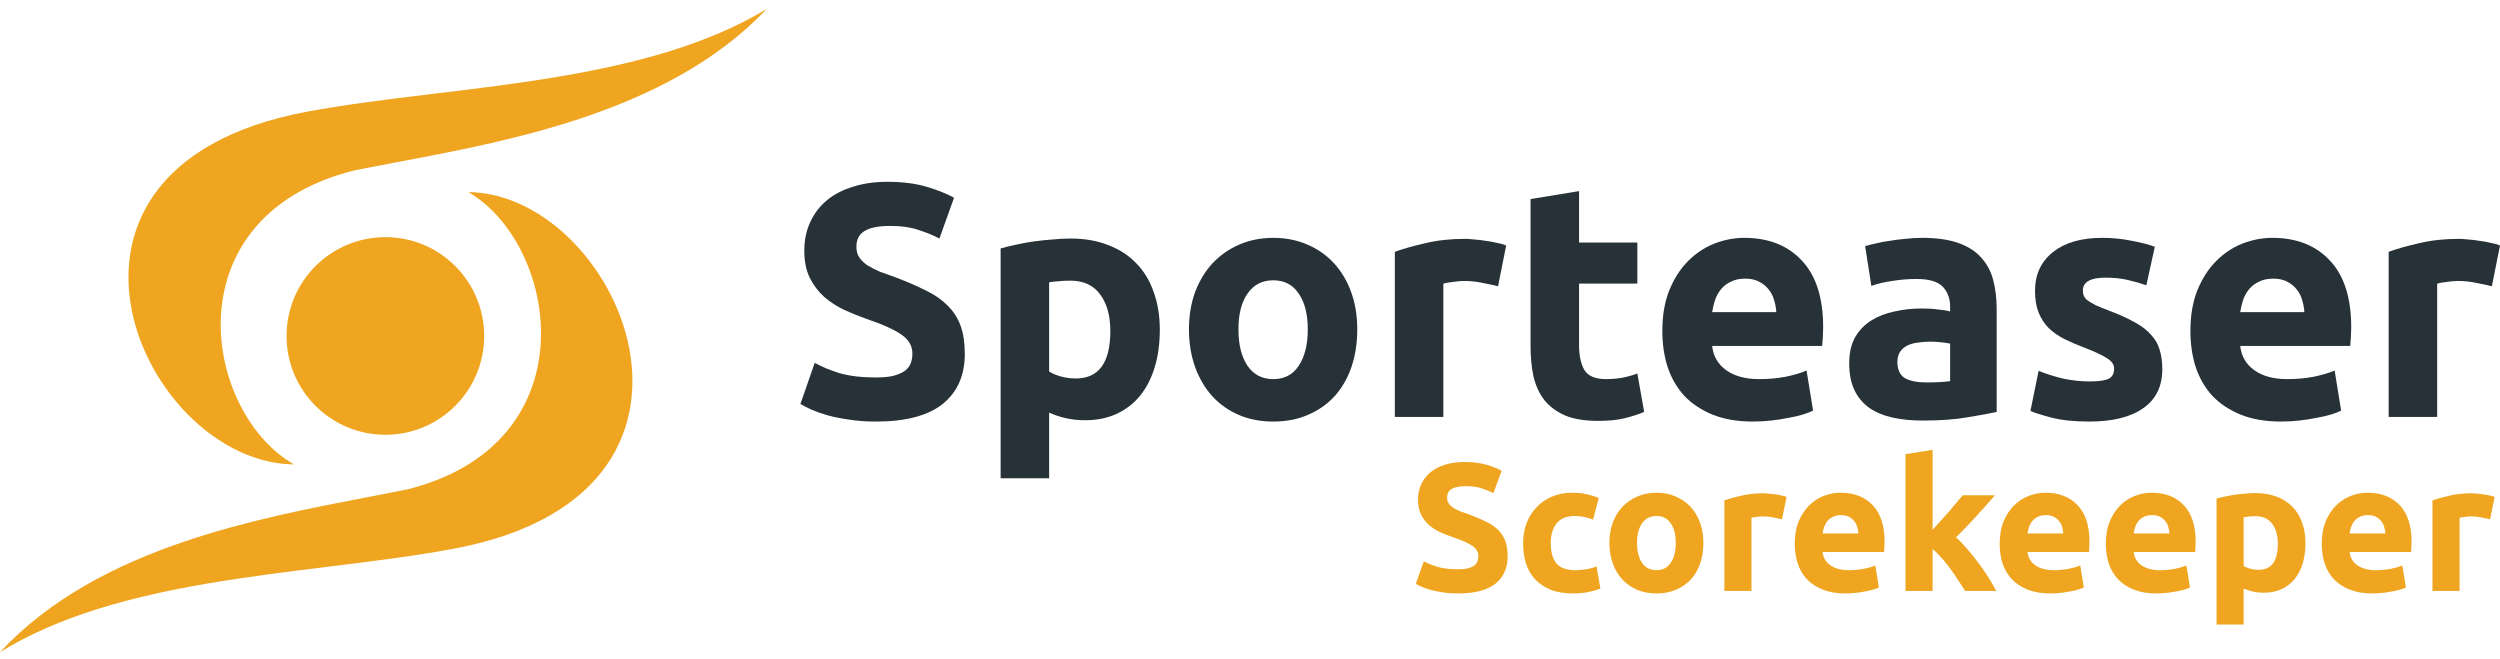 <?xml version="1.0" encoding="UTF-8"?>
<svg xmlns="http://www.w3.org/2000/svg" width="330" height="87" viewBox="0 0 330 87" fill="none">
  <path fill-rule="evenodd" clip-rule="evenodd" d="M63.961 24.95C62.598 24.753 61.213 24.726 59.823 24.89C60.142 24.852 60.462 24.825 60.781 24.807C61.848 24.747 62.911 24.798 63.961 24.95ZM53.925 64.561L53.912 64.564L53.899 64.567C52.176 64.919 50.355 65.269 48.459 65.633C41.103 67.047 32.622 68.677 24.371 71.474C15.303 74.547 6.577 79.01 0 86.087C7.766 81.288 17.372 78.751 27.216 77.055C32.655 76.118 38.188 75.436 43.541 74.775L43.541 74.775L44.295 74.682C49.888 73.991 55.267 73.313 60.153 72.38C70.355 70.43 76.652 66.322 80.086 61.381C83.518 56.443 84.148 50.59 82.858 45.027C81.566 39.457 78.353 34.207 74.153 30.532C70.545 27.376 66.242 25.409 61.829 25.357C67.464 28.634 71.362 36.199 71.413 43.849C71.441 48.152 70.258 52.525 67.455 56.232C64.65 59.943 60.254 62.947 53.925 64.561Z" fill="#EFA520"></path>
  <path fill-rule="evenodd" clip-rule="evenodd" d="M52.392 21.988C54.488 21.593 56.677 21.18 58.929 20.729C56.677 21.18 54.488 21.593 52.392 21.988L52.392 21.988ZM103.013 0.035C103.023 0.024 103.033 0.012 103.044 0C103.04 0.004 103.037 0.008 103.034 0.012C103.027 0.02 103.02 0.028 103.013 0.035ZM46.787 22.488L46.8 22.485L46.814 22.482C48.553 22.134 50.391 21.787 52.304 21.427C59.729 20.027 68.29 18.413 76.619 15.644C85.772 12.601 94.58 8.182 101.219 1.175C93.379 5.927 83.684 8.439 73.747 10.118C68.257 11.045 62.672 11.721 57.269 12.375L56.508 12.467C50.862 13.151 45.433 13.823 40.501 14.747C30.203 16.677 23.847 20.745 20.381 25.637C16.916 30.526 16.28 36.321 17.582 41.829C18.887 47.344 22.129 52.542 26.37 56.181C30.011 59.305 34.355 61.253 38.809 61.304C33.122 58.06 29.187 50.569 29.136 42.995C29.107 38.735 30.301 34.405 33.13 30.734C35.961 27.061 40.399 24.086 46.787 22.488Z" fill="#EFA520"></path>
  <path d="M63.913 44.348C63.913 51.551 58.073 57.391 50.87 57.391C43.666 57.391 37.826 51.551 37.826 44.348C37.826 37.144 43.666 31.304 50.87 31.304C58.073 31.304 63.913 37.144 63.913 44.348Z" fill="#EFA520"></path>
  <path d="M115.622 49.824C116.567 49.824 117.341 49.751 117.943 49.605C118.573 49.43 119.074 49.212 119.447 48.949C119.819 48.657 120.077 48.322 120.22 47.942C120.363 47.563 120.435 47.14 120.435 46.673C120.435 45.681 119.977 44.864 119.06 44.222C118.143 43.551 116.567 42.836 114.333 42.077C113.359 41.727 112.385 41.333 111.411 40.895C110.437 40.428 109.563 39.859 108.789 39.188C108.016 38.488 107.386 37.656 106.899 36.693C106.412 35.701 106.168 34.505 106.168 33.104C106.168 31.703 106.426 30.449 106.942 29.34C107.457 28.202 108.188 27.239 109.133 26.451C110.079 25.663 111.224 25.065 112.571 24.657C113.917 24.219 115.436 24 117.126 24C119.131 24 120.865 24.219 122.326 24.657C123.787 25.094 124.99 25.576 125.935 26.101L124.002 31.485C123.171 31.047 122.24 30.668 121.208 30.347C120.206 29.997 118.988 29.821 117.556 29.821C115.951 29.821 114.791 30.055 114.075 30.522C113.387 30.959 113.044 31.645 113.044 32.579C113.044 33.133 113.173 33.6 113.43 33.98C113.688 34.359 114.046 34.709 114.505 35.03C114.992 35.322 115.536 35.599 116.138 35.862C116.768 36.095 117.456 36.343 118.2 36.606C119.747 37.189 121.094 37.773 122.24 38.357C123.386 38.911 124.331 39.568 125.076 40.326C125.85 41.085 126.422 41.975 126.795 42.996C127.167 44.017 127.354 45.258 127.354 46.717C127.354 49.547 126.38 51.75 124.431 53.326C122.483 54.873 119.547 55.646 115.622 55.646C114.304 55.646 113.115 55.558 112.055 55.383C110.995 55.237 110.05 55.048 109.219 54.814C108.417 54.581 107.715 54.333 107.113 54.07C106.54 53.807 106.053 53.559 105.652 53.326L107.543 47.898C108.431 48.395 109.52 48.847 110.809 49.255C112.127 49.635 113.731 49.824 115.622 49.824Z" fill="#273238"></path>
  <path d="M146.564 43.697C146.564 41.683 146.12 40.078 145.232 38.882C144.343 37.656 143.026 37.044 141.278 37.044C140.705 37.044 140.175 37.073 139.688 37.131C139.201 37.16 138.8 37.204 138.485 37.262V49.036C138.886 49.299 139.402 49.518 140.032 49.693C140.691 49.868 141.35 49.956 142.009 49.956C145.045 49.956 146.564 47.869 146.564 43.697ZM153.096 43.521C153.096 45.301 152.881 46.921 152.451 48.38C152.021 49.839 151.391 51.094 150.56 52.144C149.729 53.195 148.698 54.012 147.466 54.595C146.234 55.179 144.816 55.471 143.212 55.471C142.324 55.471 141.493 55.383 140.719 55.208C139.946 55.033 139.201 54.785 138.485 54.464V63.13H132.082V32.798C132.655 32.623 133.314 32.462 134.059 32.316C134.804 32.141 135.577 31.995 136.379 31.879C137.21 31.762 138.041 31.674 138.872 31.616C139.731 31.529 140.548 31.485 141.321 31.485C143.183 31.485 144.845 31.776 146.306 32.36C147.767 32.914 148.999 33.717 150.002 34.767C151.004 35.789 151.763 37.044 152.279 38.532C152.823 40.02 153.096 41.683 153.096 43.521Z" fill="#273238"></path>
  <path d="M179.159 43.478C179.159 45.287 178.901 46.95 178.386 48.468C177.87 49.956 177.125 51.24 176.151 52.319C175.177 53.37 174.002 54.187 172.627 54.77C171.281 55.354 169.762 55.646 168.072 55.646C166.411 55.646 164.892 55.354 163.517 54.77C162.171 54.187 161.01 53.37 160.036 52.319C159.062 51.24 158.303 49.956 157.759 48.468C157.214 46.95 156.942 45.287 156.942 43.478C156.942 41.669 157.214 40.02 157.759 38.532C158.332 37.044 159.105 35.774 160.079 34.724C161.082 33.673 162.257 32.856 163.603 32.273C164.978 31.689 166.468 31.397 168.072 31.397C169.705 31.397 171.195 31.689 172.541 32.273C173.917 32.856 175.091 33.673 176.065 34.724C177.039 35.774 177.798 37.044 178.343 38.532C178.887 40.02 179.159 41.669 179.159 43.478ZM172.627 43.478C172.627 41.464 172.226 39.889 171.424 38.751C170.651 37.583 169.533 37 168.072 37C166.611 37 165.48 37.583 164.677 38.751C163.875 39.889 163.474 41.464 163.474 43.478C163.474 45.491 163.875 47.096 164.677 48.292C165.48 49.46 166.611 50.043 168.072 50.043C169.533 50.043 170.651 49.46 171.424 48.292C172.226 47.096 172.627 45.491 172.627 43.478Z" fill="#273238"></path>
  <path d="M197.742 37.788C197.169 37.642 196.495 37.496 195.722 37.35C194.948 37.175 194.118 37.087 193.229 37.087C192.828 37.087 192.341 37.131 191.768 37.219C191.224 37.277 190.809 37.35 190.522 37.437V55.033H184.119V33.236C185.265 32.827 186.612 32.448 188.159 32.097C189.734 31.718 191.482 31.529 193.401 31.529C193.745 31.529 194.16 31.558 194.648 31.616C195.135 31.645 195.622 31.703 196.109 31.791C196.596 31.849 197.083 31.937 197.57 32.054C198.057 32.141 198.472 32.258 198.816 32.404L197.742 37.788Z" fill="#273238"></path>
  <path d="M202.033 26.276L208.436 25.226V32.01H216.129V37.437H208.436V45.535C208.436 46.906 208.666 48.001 209.124 48.818C209.611 49.635 210.571 50.043 212.003 50.043C212.691 50.043 213.393 49.985 214.109 49.868C214.854 49.722 215.527 49.532 216.129 49.299L217.031 54.376C216.257 54.697 215.398 54.975 214.453 55.208C213.507 55.441 212.347 55.558 210.972 55.558C209.224 55.558 207.777 55.325 206.632 54.858C205.486 54.362 204.569 53.691 203.881 52.844C203.194 51.969 202.707 50.919 202.42 49.693C202.162 48.468 202.033 47.111 202.033 45.622V26.276Z" fill="#273238"></path>
  <path d="M219.429 43.697C219.429 41.654 219.73 39.874 220.331 38.357C220.962 36.81 221.778 35.526 222.781 34.505C223.784 33.483 224.93 32.71 226.219 32.185C227.537 31.66 228.883 31.397 230.258 31.397C233.467 31.397 236.002 32.404 237.864 34.417C239.726 36.401 240.658 39.334 240.658 43.215C240.658 43.594 240.643 44.017 240.615 44.484C240.586 44.922 240.557 45.316 240.529 45.666H226.004C226.147 47.008 226.763 48.074 227.852 48.861C228.94 49.649 230.401 50.043 232.235 50.043C233.409 50.043 234.555 49.941 235.673 49.737C236.819 49.503 237.75 49.226 238.466 48.905L239.325 54.201C238.982 54.376 238.523 54.551 237.95 54.727C237.377 54.902 236.733 55.048 236.016 55.164C235.329 55.31 234.584 55.427 233.782 55.514C232.98 55.602 232.178 55.646 231.375 55.646C229.341 55.646 227.565 55.339 226.047 54.727C224.557 54.114 223.311 53.282 222.308 52.232C221.334 51.152 220.604 49.883 220.117 48.424C219.658 46.965 219.429 45.389 219.429 43.697ZM234.469 41.202C234.441 40.647 234.341 40.107 234.169 39.582C234.025 39.057 233.782 38.59 233.438 38.181C233.123 37.773 232.708 37.437 232.192 37.175C231.705 36.912 231.089 36.781 230.344 36.781C229.628 36.781 229.012 36.912 228.496 37.175C227.981 37.408 227.551 37.729 227.207 38.138C226.863 38.546 226.591 39.028 226.391 39.582C226.219 40.107 226.09 40.647 226.004 41.202H234.469Z" fill="#273238"></path>
  <path d="M254.236 50.481C254.867 50.481 255.468 50.466 256.041 50.437C256.614 50.408 257.072 50.364 257.416 50.306V45.36C257.158 45.301 256.772 45.243 256.256 45.185C255.74 45.126 255.268 45.097 254.838 45.097C254.236 45.097 253.663 45.141 253.119 45.228C252.603 45.287 252.145 45.418 251.744 45.622C251.343 45.827 251.028 46.104 250.798 46.454C250.569 46.804 250.455 47.242 250.455 47.767C250.455 48.788 250.784 49.503 251.443 49.912C252.131 50.291 253.062 50.481 254.236 50.481ZM253.721 31.397C255.611 31.397 257.187 31.616 258.448 32.054C259.708 32.491 260.711 33.119 261.456 33.936C262.229 34.753 262.773 35.745 263.089 36.912C263.404 38.079 263.561 39.378 263.561 40.808V54.376C262.645 54.581 261.37 54.814 259.737 55.077C258.104 55.368 256.127 55.514 253.807 55.514C252.345 55.514 251.013 55.383 249.81 55.12C248.635 54.858 247.618 54.435 246.759 53.851C245.9 53.238 245.241 52.45 244.782 51.488C244.324 50.525 244.095 49.343 244.095 47.942C244.095 46.6 244.353 45.462 244.868 44.528C245.413 43.594 246.129 42.85 247.017 42.296C247.905 41.742 248.922 41.347 250.068 41.114C251.214 40.852 252.403 40.72 253.635 40.72C254.465 40.72 255.196 40.764 255.826 40.852C256.485 40.91 257.015 40.997 257.416 41.114V40.501C257.416 39.392 257.087 38.502 256.428 37.831C255.769 37.16 254.623 36.825 252.99 36.825C251.901 36.825 250.827 36.912 249.767 37.087C248.707 37.233 247.79 37.452 247.017 37.744L246.2 32.491C246.573 32.375 247.031 32.258 247.575 32.141C248.148 31.995 248.764 31.879 249.423 31.791C250.082 31.674 250.77 31.587 251.486 31.529C252.231 31.441 252.976 31.397 253.721 31.397Z" fill="#273238"></path>
  <path d="M275.84 50.35C277.015 50.35 277.845 50.233 278.333 49.999C278.82 49.766 279.063 49.314 279.063 48.642C279.063 48.117 278.748 47.665 278.118 47.286C277.487 46.877 276.528 46.425 275.238 45.929C274.236 45.55 273.319 45.156 272.488 44.747C271.686 44.339 270.999 43.857 270.426 43.303C269.853 42.719 269.409 42.033 269.093 41.245C268.778 40.458 268.621 39.509 268.621 38.4C268.621 36.241 269.409 34.534 270.984 33.279C272.56 32.025 274.723 31.397 277.473 31.397C278.848 31.397 280.166 31.529 281.427 31.791C282.687 32.025 283.69 32.287 284.435 32.579L283.317 37.656C282.572 37.394 281.756 37.16 280.868 36.956C280.008 36.752 279.034 36.65 277.946 36.65C275.94 36.65 274.938 37.219 274.938 38.357C274.938 38.619 274.981 38.853 275.067 39.057C275.153 39.261 275.324 39.465 275.582 39.67C275.84 39.845 276.184 40.049 276.614 40.282C277.072 40.487 277.645 40.72 278.333 40.983C279.736 41.508 280.897 42.033 281.813 42.559C282.73 43.055 283.446 43.609 283.962 44.222C284.506 44.805 284.879 45.462 285.079 46.191C285.308 46.921 285.423 47.767 285.423 48.73C285.423 51.006 284.578 52.728 282.888 53.895C281.226 55.062 278.863 55.646 275.797 55.646C273.792 55.646 272.116 55.471 270.769 55.12C269.451 54.77 268.535 54.479 268.019 54.245L269.093 48.949C270.182 49.387 271.299 49.737 272.445 49.999C273.591 50.233 274.723 50.35 275.84 50.35Z" fill="#273238"></path>
  <path d="M289.134 43.697C289.134 41.654 289.435 39.874 290.036 38.357C290.666 36.81 291.483 35.526 292.486 34.505C293.488 33.483 294.634 32.71 295.923 32.185C297.241 31.66 298.588 31.397 299.963 31.397C303.172 31.397 305.707 32.404 307.569 34.417C309.431 36.401 310.362 39.334 310.362 43.215C310.362 43.594 310.348 44.017 310.319 44.484C310.291 44.922 310.262 45.316 310.233 45.666H295.709C295.852 47.008 296.468 48.074 297.556 48.861C298.645 49.649 300.106 50.043 301.94 50.043C303.114 50.043 304.26 49.941 305.377 49.737C306.523 49.503 307.454 49.226 308.171 48.905L309.03 54.201C308.686 54.376 308.228 54.551 307.655 54.727C307.082 54.902 306.437 55.048 305.721 55.164C305.034 55.31 304.289 55.427 303.487 55.514C302.685 55.602 301.882 55.646 301.08 55.646C299.046 55.646 297.27 55.339 295.752 54.727C294.262 54.114 293.016 53.282 292.013 52.232C291.039 51.152 290.308 49.883 289.821 48.424C289.363 46.965 289.134 45.389 289.134 43.697ZM304.174 41.202C304.146 40.647 304.045 40.107 303.873 39.582C303.73 39.057 303.487 38.59 303.143 38.181C302.828 37.773 302.412 37.437 301.897 37.175C301.41 36.912 300.794 36.781 300.049 36.781C299.333 36.781 298.717 36.912 298.201 37.175C297.685 37.408 297.256 37.729 296.912 38.138C296.568 38.546 296.296 39.028 296.095 39.582C295.923 40.107 295.795 40.647 295.709 41.202H304.174Z" fill="#273238"></path>
  <path d="M328.926 37.788C328.353 37.642 327.68 37.496 326.906 37.35C326.133 37.175 325.302 37.087 324.414 37.087C324.013 37.087 323.526 37.131 322.953 37.219C322.408 37.277 321.993 37.35 321.706 37.437V55.033H315.303V33.236C316.449 32.827 317.796 32.448 319.343 32.097C320.919 31.718 322.666 31.529 324.586 31.529C324.929 31.529 325.345 31.558 325.832 31.616C326.319 31.645 326.806 31.703 327.293 31.791C327.78 31.849 328.267 31.937 328.754 32.054C329.241 32.141 329.656 32.258 330 32.404L328.926 37.788Z" fill="#273238"></path>
  <path d="M192.456 75.144C192.984 75.144 193.416 75.104 193.752 75.024C194.104 74.928 194.384 74.808 194.592 74.664C194.8 74.504 194.944 74.32 195.024 74.112C195.104 73.904 195.144 73.672 195.144 73.416C195.144 72.872 194.888 72.424 194.376 72.072C193.864 71.704 192.984 71.312 191.736 70.896C191.192 70.704 190.648 70.488 190.104 70.248C189.56 69.992 189.072 69.68 188.64 69.312C188.208 68.928 187.856 68.472 187.584 67.944C187.312 67.4 187.176 66.744 187.176 65.976C187.176 65.208 187.32 64.52 187.608 63.912C187.896 63.288 188.304 62.76 188.832 62.328C189.36 61.896 190 61.568 190.752 61.344C191.504 61.104 192.352 60.984 193.296 60.984C194.416 60.984 195.384 61.104 196.2 61.344C197.016 61.584 197.688 61.848 198.216 62.136L197.136 65.088C196.672 64.848 196.152 64.64 195.576 64.464C195.016 64.272 194.336 64.176 193.536 64.176C192.64 64.176 191.992 64.304 191.592 64.56C191.208 64.8 191.016 65.176 191.016 65.688C191.016 65.992 191.088 66.248 191.232 66.456C191.376 66.664 191.576 66.856 191.832 67.032C192.104 67.192 192.408 67.344 192.744 67.488C193.096 67.616 193.48 67.752 193.896 67.896C194.76 68.216 195.512 68.536 196.152 68.856C196.792 69.16 197.32 69.52 197.736 69.936C198.168 70.352 198.488 70.84 198.696 71.4C198.904 71.96 199.008 72.64 199.008 73.44C199.008 74.992 198.464 76.2 197.376 77.064C196.288 77.912 194.648 78.336 192.456 78.336C191.72 78.336 191.056 78.288 190.464 78.192C189.872 78.112 189.344 78.008 188.88 77.88C188.432 77.752 188.04 77.616 187.704 77.472C187.384 77.328 187.112 77.192 186.888 77.064L187.944 74.088C188.44 74.36 189.048 74.608 189.768 74.832C190.504 75.04 191.4 75.144 192.456 75.144ZM201.049 71.688C201.049 70.776 201.193 69.92 201.481 69.12C201.785 68.304 202.217 67.6 202.777 67.008C203.337 66.4 204.017 65.92 204.817 65.568C205.617 65.216 206.529 65.04 207.553 65.04C208.225 65.04 208.841 65.104 209.401 65.232C209.961 65.344 210.505 65.512 211.033 65.736L210.289 68.592C209.953 68.464 209.585 68.352 209.185 68.256C208.785 68.16 208.337 68.112 207.841 68.112C206.785 68.112 205.993 68.44 205.465 69.096C204.953 69.752 204.697 70.616 204.697 71.688C204.697 72.824 204.937 73.704 205.417 74.328C205.913 74.952 206.769 75.264 207.985 75.264C208.417 75.264 208.881 75.224 209.377 75.144C209.873 75.064 210.329 74.936 210.745 74.76L211.249 77.688C210.833 77.864 210.313 78.016 209.689 78.144C209.065 78.272 208.377 78.336 207.625 78.336C206.473 78.336 205.481 78.168 204.649 77.832C203.817 77.48 203.129 77.008 202.585 76.416C202.057 75.824 201.665 75.128 201.409 74.328C201.169 73.512 201.049 72.632 201.049 71.688ZM224.847 71.664C224.847 72.656 224.703 73.568 224.415 74.4C224.127 75.216 223.711 75.92 223.167 76.512C222.623 77.088 221.967 77.536 221.199 77.856C220.447 78.176 219.599 78.336 218.655 78.336C217.727 78.336 216.879 78.176 216.111 77.856C215.359 77.536 214.711 77.088 214.167 76.512C213.623 75.92 213.199 75.216 212.895 74.4C212.591 73.568 212.439 72.656 212.439 71.664C212.439 70.672 212.591 69.768 212.895 68.952C213.215 68.136 213.647 67.44 214.191 66.864C214.751 66.288 215.407 65.84 216.159 65.52C216.927 65.2 217.759 65.04 218.655 65.04C219.567 65.04 220.399 65.2 221.151 65.52C221.919 65.84 222.575 66.288 223.119 66.864C223.663 67.44 224.087 68.136 224.391 68.952C224.695 69.768 224.847 70.672 224.847 71.664ZM221.199 71.664C221.199 70.56 220.975 69.696 220.527 69.072C220.095 68.432 219.471 68.112 218.655 68.112C217.839 68.112 217.207 68.432 216.759 69.072C216.311 69.696 216.087 70.56 216.087 71.664C216.087 72.768 216.311 73.648 216.759 74.304C217.207 74.944 217.839 75.264 218.655 75.264C219.471 75.264 220.095 74.944 220.527 74.304C220.975 73.648 221.199 72.768 221.199 71.664ZM235.226 68.544C234.906 68.464 234.53 68.384 234.098 68.304C233.666 68.208 233.202 68.16 232.706 68.16C232.482 68.16 232.21 68.184 231.89 68.232C231.586 68.264 231.354 68.304 231.194 68.352V78H227.618V66.048C228.258 65.824 229.01 65.616 229.874 65.424C230.754 65.216 231.73 65.112 232.802 65.112C232.994 65.112 233.226 65.128 233.498 65.16C233.77 65.176 234.042 65.208 234.314 65.256C234.586 65.288 234.858 65.336 235.13 65.4C235.402 65.448 235.634 65.512 235.826 65.592L235.226 68.544ZM236.908 71.784C236.908 70.664 237.076 69.688 237.412 68.856C237.764 68.008 238.22 67.304 238.78 66.744C239.34 66.184 239.98 65.76 240.7 65.472C241.436 65.184 242.188 65.04 242.956 65.04C244.748 65.04 246.164 65.592 247.204 66.696C248.244 67.784 248.764 69.392 248.764 71.52C248.764 71.728 248.756 71.96 248.74 72.216C248.724 72.456 248.708 72.672 248.692 72.864H240.58C240.66 73.6 241.004 74.184 241.612 74.616C242.22 75.048 243.036 75.264 244.06 75.264C244.716 75.264 245.356 75.208 245.98 75.096C246.62 74.968 247.14 74.816 247.54 74.64L248.02 77.544C247.828 77.64 247.572 77.736 247.252 77.832C246.932 77.928 246.572 78.008 246.172 78.072C245.788 78.152 245.372 78.216 244.924 78.264C244.476 78.312 244.028 78.336 243.58 78.336C242.444 78.336 241.452 78.168 240.604 77.832C239.772 77.496 239.076 77.04 238.516 76.464C237.972 75.872 237.564 75.176 237.292 74.376C237.036 73.576 236.908 72.712 236.908 71.784ZM245.308 70.416C245.292 70.112 245.236 69.816 245.14 69.528C245.06 69.24 244.924 68.984 244.732 68.76C244.556 68.536 244.324 68.352 244.036 68.208C243.764 68.064 243.42 67.992 243.004 67.992C242.604 67.992 242.26 68.064 241.972 68.208C241.684 68.336 241.444 68.512 241.252 68.736C241.06 68.96 240.908 69.224 240.796 69.528C240.7 69.816 240.628 70.112 240.58 70.416H245.308ZM255.1 69.936C255.452 69.552 255.812 69.152 256.18 68.736C256.564 68.32 256.932 67.912 257.284 67.512C257.636 67.096 257.964 66.704 258.268 66.336C258.588 65.968 258.86 65.648 259.084 65.376H263.332C262.484 66.352 261.652 67.288 260.836 68.184C260.036 69.064 259.156 69.976 258.196 70.92C258.676 71.352 259.172 71.872 259.684 72.48C260.196 73.072 260.692 73.688 261.172 74.328C261.652 74.968 262.092 75.608 262.492 76.248C262.892 76.888 263.228 77.472 263.5 78H259.396C259.14 77.584 258.844 77.128 258.508 76.632C258.188 76.12 257.844 75.616 257.476 75.12C257.108 74.608 256.716 74.12 256.3 73.656C255.9 73.192 255.5 72.8 255.1 72.48V78H251.524V59.952L255.1 59.376V69.936ZM263.955 71.784C263.955 70.664 264.123 69.688 264.459 68.856C264.811 68.008 265.267 67.304 265.827 66.744C266.387 66.184 267.027 65.76 267.747 65.472C268.483 65.184 269.235 65.04 270.003 65.04C271.795 65.04 273.211 65.592 274.251 66.696C275.291 67.784 275.811 69.392 275.811 71.52C275.811 71.728 275.803 71.96 275.787 72.216C275.771 72.456 275.755 72.672 275.739 72.864H267.627C267.707 73.6 268.051 74.184 268.659 74.616C269.267 75.048 270.083 75.264 271.107 75.264C271.763 75.264 272.403 75.208 273.027 75.096C273.667 74.968 274.187 74.816 274.587 74.64L275.067 77.544C274.875 77.64 274.619 77.736 274.299 77.832C273.979 77.928 273.619 78.008 273.219 78.072C272.835 78.152 272.419 78.216 271.971 78.264C271.523 78.312 271.075 78.336 270.627 78.336C269.491 78.336 268.499 78.168 267.651 77.832C266.819 77.496 266.123 77.04 265.563 76.464C265.019 75.872 264.611 75.176 264.339 74.376C264.083 73.576 263.955 72.712 263.955 71.784ZM272.355 70.416C272.339 70.112 272.283 69.816 272.187 69.528C272.107 69.24 271.971 68.984 271.779 68.76C271.603 68.536 271.371 68.352 271.083 68.208C270.811 68.064 270.467 67.992 270.051 67.992C269.651 67.992 269.307 68.064 269.019 68.208C268.731 68.336 268.491 68.512 268.299 68.736C268.107 68.96 267.955 69.224 267.843 69.528C267.747 69.816 267.675 70.112 267.627 70.416H272.355ZM277.971 71.784C277.971 70.664 278.139 69.688 278.475 68.856C278.827 68.008 279.283 67.304 279.843 66.744C280.403 66.184 281.043 65.76 281.763 65.472C282.499 65.184 283.251 65.04 284.019 65.04C285.811 65.04 287.227 65.592 288.267 66.696C289.307 67.784 289.827 69.392 289.827 71.52C289.827 71.728 289.819 71.96 289.803 72.216C289.787 72.456 289.771 72.672 289.755 72.864H281.643C281.723 73.6 282.067 74.184 282.675 74.616C283.283 75.048 284.099 75.264 285.123 75.264C285.779 75.264 286.419 75.208 287.043 75.096C287.683 74.968 288.203 74.816 288.603 74.64L289.083 77.544C288.891 77.64 288.635 77.736 288.315 77.832C287.995 77.928 287.635 78.008 287.235 78.072C286.851 78.152 286.435 78.216 285.987 78.264C285.539 78.312 285.091 78.336 284.643 78.336C283.507 78.336 282.515 78.168 281.667 77.832C280.835 77.496 280.139 77.04 279.579 76.464C279.035 75.872 278.627 75.176 278.355 74.376C278.099 73.576 277.971 72.712 277.971 71.784ZM286.371 70.416C286.355 70.112 286.299 69.816 286.203 69.528C286.123 69.24 285.987 68.984 285.795 68.76C285.619 68.536 285.387 68.352 285.099 68.208C284.827 68.064 284.483 67.992 284.067 67.992C283.667 67.992 283.323 68.064 283.035 68.208C282.747 68.336 282.507 68.512 282.315 68.736C282.123 68.96 281.971 69.224 281.859 69.528C281.763 69.816 281.691 70.112 281.643 70.416H286.371ZM300.674 71.784C300.674 70.68 300.426 69.8 299.93 69.144C299.434 68.472 298.698 68.136 297.722 68.136C297.402 68.136 297.106 68.152 296.834 68.184C296.562 68.2 296.338 68.224 296.162 68.256V74.712C296.386 74.856 296.674 74.976 297.026 75.072C297.394 75.168 297.762 75.216 298.13 75.216C299.826 75.216 300.674 74.072 300.674 71.784ZM304.322 71.688C304.322 72.664 304.202 73.552 303.962 74.352C303.722 75.152 303.37 75.84 302.906 76.416C302.442 76.992 301.866 77.44 301.178 77.76C300.49 78.08 299.698 78.24 298.802 78.24C298.306 78.24 297.842 78.192 297.41 78.096C296.978 78 296.562 77.864 296.162 77.688V82.44H292.586V65.808C292.906 65.712 293.274 65.624 293.69 65.544C294.106 65.448 294.538 65.368 294.986 65.304C295.45 65.24 295.914 65.192 296.378 65.16C296.858 65.112 297.314 65.088 297.746 65.088C298.786 65.088 299.714 65.248 300.53 65.568C301.346 65.872 302.034 66.312 302.594 66.888C303.154 67.448 303.578 68.136 303.866 68.952C304.17 69.768 304.322 70.68 304.322 71.688ZM306.471 71.784C306.471 70.664 306.639 69.688 306.975 68.856C307.327 68.008 307.783 67.304 308.343 66.744C308.903 66.184 309.543 65.76 310.263 65.472C310.999 65.184 311.751 65.04 312.519 65.04C314.311 65.04 315.727 65.592 316.767 66.696C317.807 67.784 318.327 69.392 318.327 71.52C318.327 71.728 318.319 71.96 318.303 72.216C318.287 72.456 318.271 72.672 318.255 72.864H310.143C310.223 73.6 310.567 74.184 311.175 74.616C311.783 75.048 312.599 75.264 313.623 75.264C314.279 75.264 314.919 75.208 315.543 75.096C316.183 74.968 316.703 74.816 317.103 74.64L317.583 77.544C317.391 77.64 317.135 77.736 316.815 77.832C316.495 77.928 316.135 78.008 315.735 78.072C315.351 78.152 314.935 78.216 314.487 78.264C314.039 78.312 313.591 78.336 313.143 78.336C312.007 78.336 311.015 78.168 310.167 77.832C309.335 77.496 308.639 77.04 308.079 76.464C307.535 75.872 307.127 75.176 306.855 74.376C306.599 73.576 306.471 72.712 306.471 71.784ZM314.871 70.416C314.855 70.112 314.799 69.816 314.703 69.528C314.623 69.24 314.487 68.984 314.295 68.76C314.119 68.536 313.887 68.352 313.599 68.208C313.327 68.064 312.983 67.992 312.567 67.992C312.167 67.992 311.823 68.064 311.535 68.208C311.247 68.336 311.007 68.512 310.815 68.736C310.623 68.96 310.471 69.224 310.359 69.528C310.263 69.816 310.191 70.112 310.143 70.416H314.871ZM328.694 68.544C328.374 68.464 327.998 68.384 327.566 68.304C327.134 68.208 326.67 68.16 326.174 68.16C325.95 68.16 325.678 68.184 325.358 68.232C325.054 68.264 324.822 68.304 324.662 68.352V78H321.086V66.048C321.726 65.824 322.478 65.616 323.342 65.424C324.222 65.216 325.198 65.112 326.27 65.112C326.462 65.112 326.694 65.128 326.966 65.16C327.238 65.176 327.51 65.208 327.782 65.256C328.054 65.288 328.326 65.336 328.598 65.4C328.87 65.448 329.102 65.512 329.294 65.592L328.694 68.544Z" fill="#EFA520"></path>
</svg>
